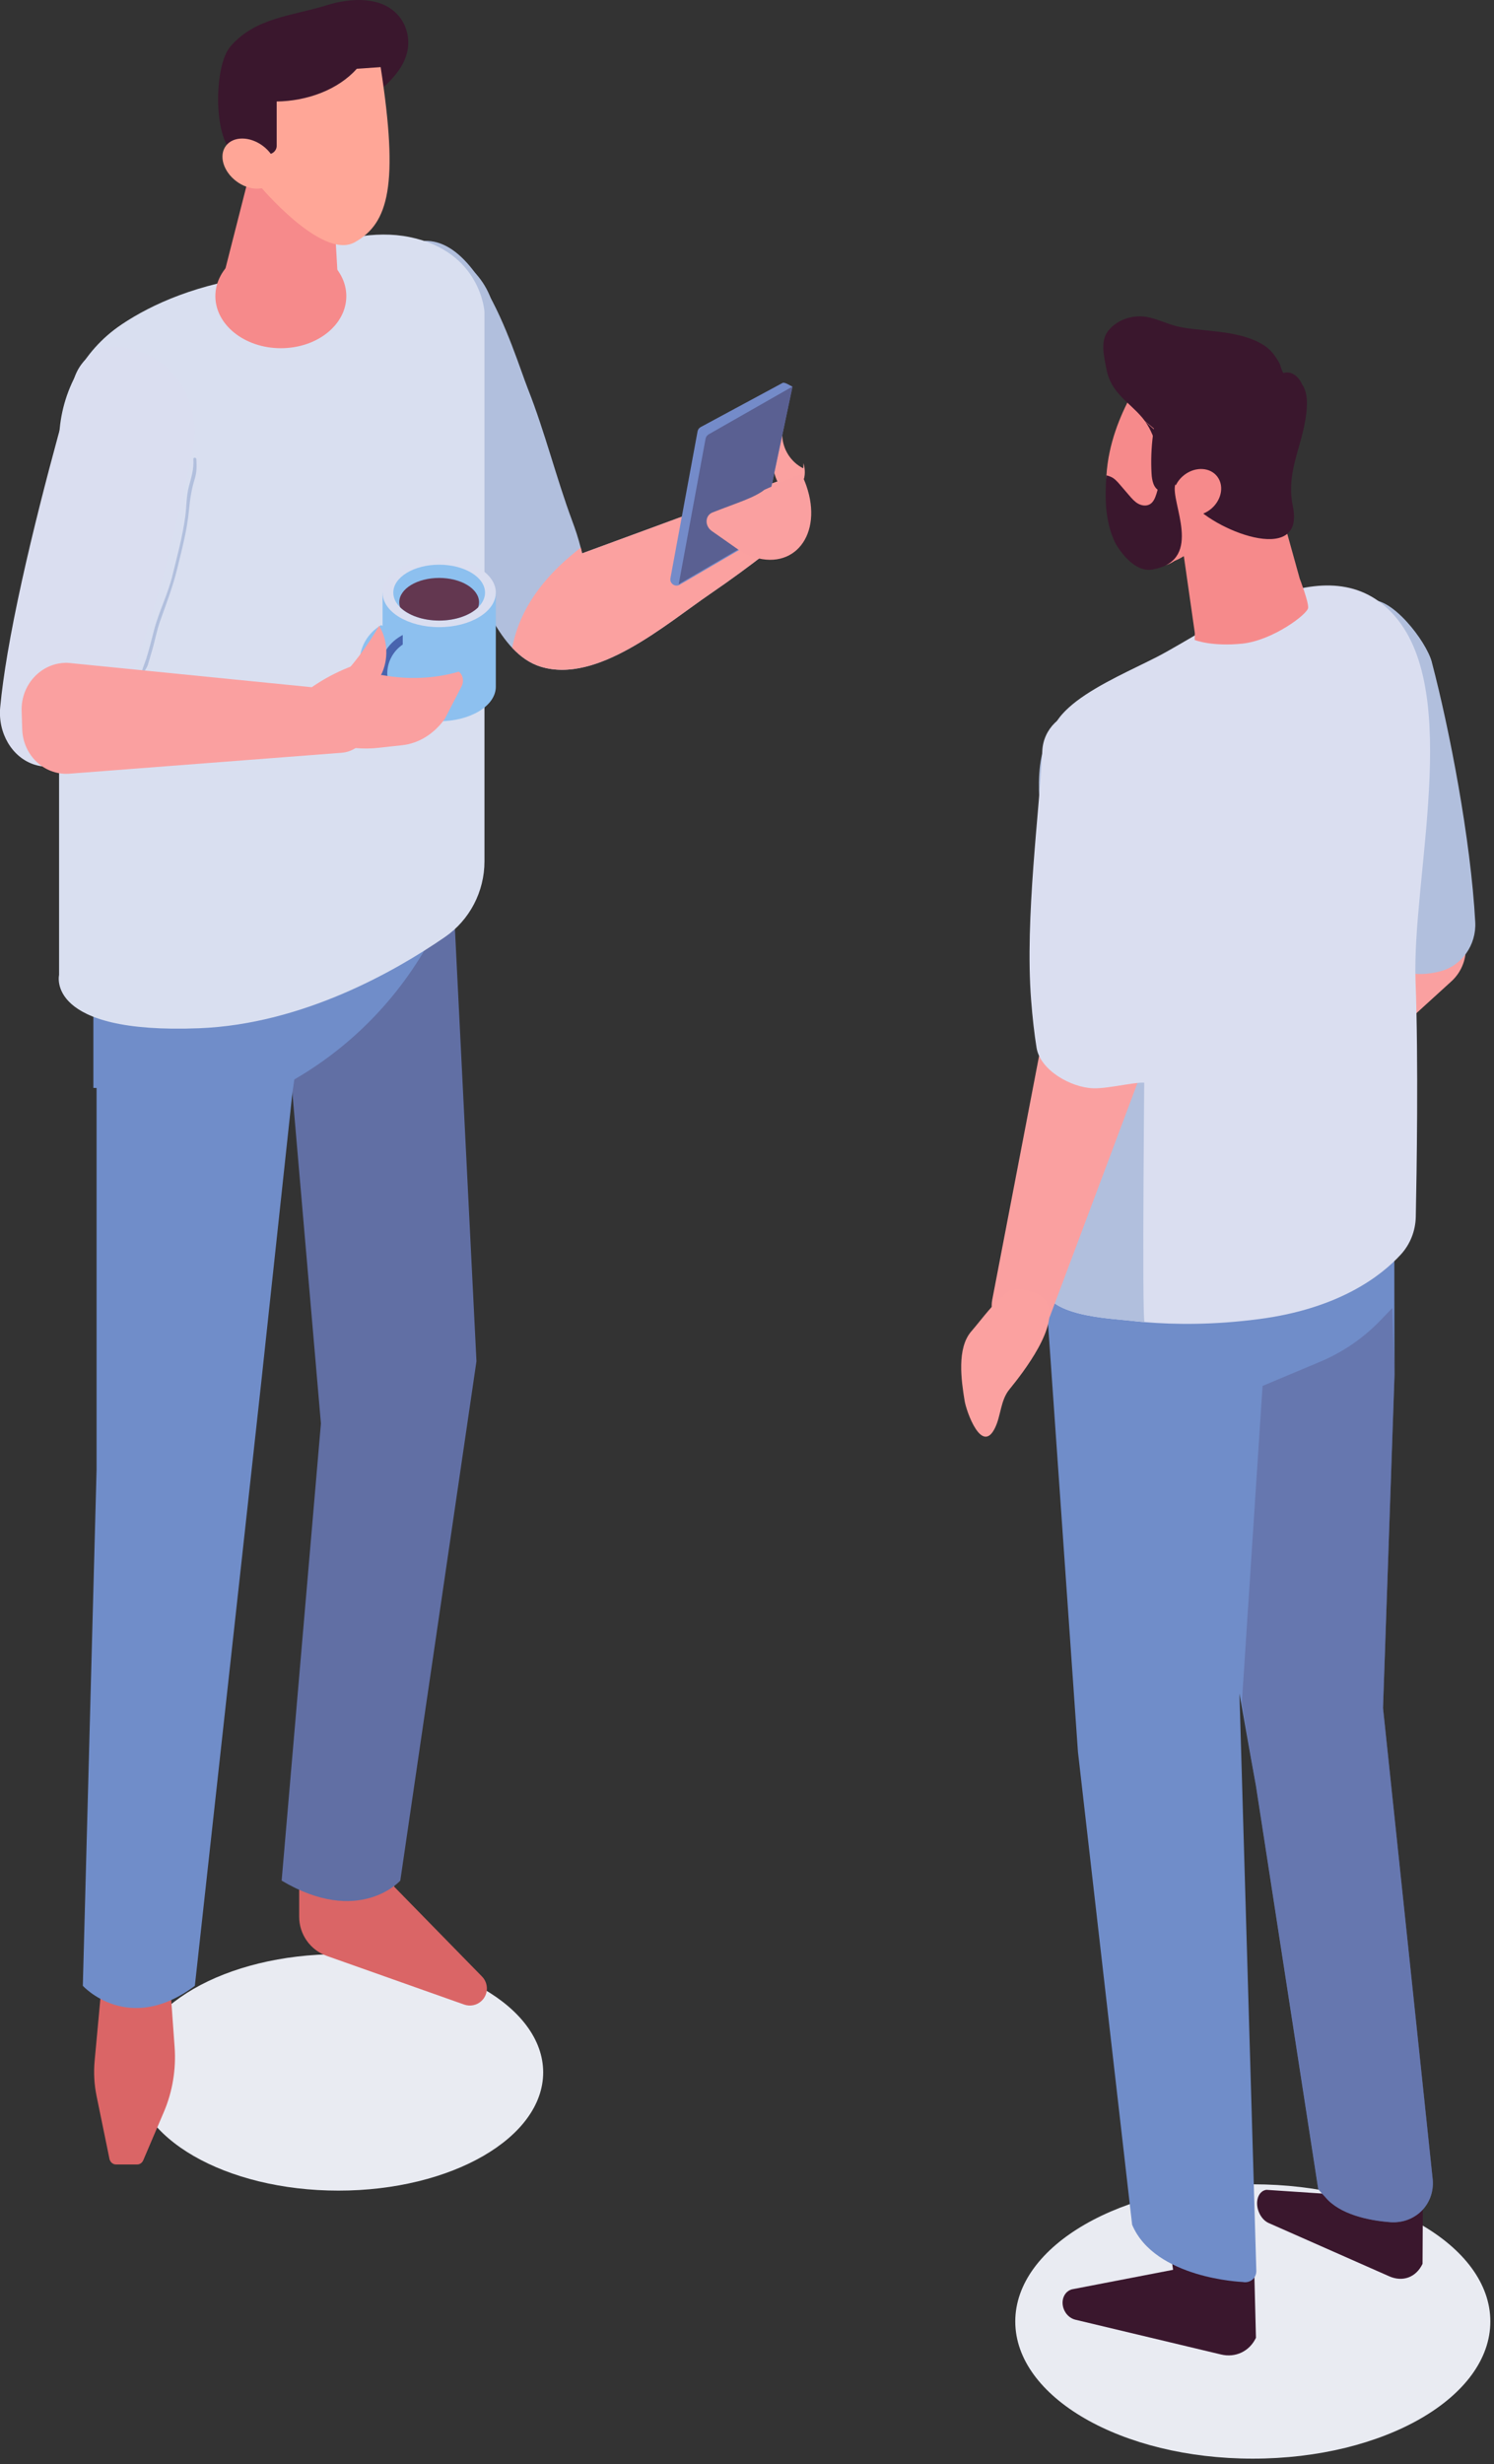 <svg width="94" height="155" viewBox="0 0 94 155" fill="none" xmlns="http://www.w3.org/2000/svg">
<rect x="0" y="0" width="94" height="155" fill="#333333" stroke="none"/>
<g clip-path="url(#clip0_2927_244889)">
<path d="M78.824 154.651C87.079 154.651 93.77 150.788 93.77 146.022C93.77 141.257 87.079 137.394 78.824 137.394C70.57 137.394 63.879 141.257 63.879 146.022C63.879 150.788 70.57 154.651 78.824 154.651Z" fill="#E9EBF2"/>
<path d="M21.295 137.792C28.409 137.792 34.176 134.462 34.176 130.355C34.176 126.248 28.409 122.918 21.295 122.918C14.181 122.918 8.414 126.248 8.414 130.355C8.414 134.462 14.181 137.792 21.295 137.792Z" fill="#E9EBF2"/>
<path d="M89.546 134.129L89.504 142.396C89.098 143.249 88.253 143.561 87.395 143.175L79.812 139.825C79.501 139.684 79.244 139.345 79.14 138.947C78.987 138.346 79.229 137.803 79.679 137.741L85.331 138.119L86.757 132.826L89.543 134.131L89.546 134.129Z" fill="#3A172D"/>
<path d="M78.83 139.38L79.022 147.049C78.617 147.902 77.729 148.323 76.81 148.095L67.652 145.91C67.318 145.828 67.034 145.554 66.915 145.198C66.735 144.664 66.977 144.122 67.452 143.999L73.808 142.772L72.879 136.549L78.83 139.385V139.38Z" fill="#3A172D"/>
<path d="M65.617 78.619L67.823 110.194L71.232 139.938C71.951 141.637 73.689 142.534 75.249 143.012C76.807 143.486 78.187 143.538 78.187 143.538C78.651 143.632 79.057 143.296 79.045 142.831L77.984 106.52L78.713 110.621L79.02 112.317L82.941 137.696C83.005 137.795 83.324 138.136 83.403 138.22C84.293 139.278 86.073 139.667 87.448 139.775C89.018 139.901 90.269 138.673 90.145 137.118L87.016 107.437L87.74 86.461L87.735 84.355L87.728 78.476L65.617 78.621V78.619Z" fill="#708DC9"/>
<g style="mix-blend-mode:multiply" opacity="0.48">
<path d="M78.133 107.142L78.719 110.616L79.025 112.312L82.947 137.691C83.011 137.79 83.33 138.131 83.409 138.215C84.299 139.273 86.079 139.661 87.454 139.77C89.024 139.896 90.275 138.667 90.151 137.112L87.021 107.432L87.745 86.456L87.604 82.275L86.808 83.099C85.75 84.192 84.472 85.062 83.05 85.66L79.438 87.176L78.133 107.142Z" fill="#5D5E92"/>
</g>
<path d="M86.465 57.117L75.812 70.757C75.263 71.459 75.278 72.451 75.849 73.135C76.539 73.966 77.785 74.053 78.583 73.326L91.358 61.691C92.488 60.615 92.522 58.823 91.435 57.705L90.663 56.912C89.487 55.703 87.519 55.799 86.465 57.117Z" fill="#FAA0A0"/>
<path d="M90.09 41.657C91.205 45.893 92.538 52.8 92.82 58.005C92.896 59.429 91.984 60.754 90.602 61.1C89.586 61.355 87.756 61.575 86.688 59.715C84.698 56.257 82.821 48.639 81.857 43.326C81.4 40.8 83.059 38.379 85.578 37.887L86.181 37.771C87.543 37.506 89.739 40.315 90.093 41.657H90.09Z" fill="#B1BFDD"/>
<path d="M65.518 51.52C65.523 51.562 65.53 51.599 65.535 51.636C65.555 51.764 65.577 51.898 65.599 52.026V79.841C65.599 80.155 65.57 80.481 65.599 80.797C65.767 82.802 69.765 82.919 71.202 83.082C71.399 83.107 71.6 83.126 71.807 83.144C71.874 83.151 71.943 83.156 72.015 83.161C73.968 83.327 76.391 83.339 79.187 82.975C84.236 82.32 86.899 80.263 88.137 78.911C88.733 78.261 89.062 77.413 89.079 76.533C89.136 73.808 89.252 66.774 89.064 61.701C88.829 55.283 91.974 43.67 87.791 38.789C83.608 33.909 76.438 39.442 72.796 41.319C71.343 42.068 69.187 42.992 67.721 44.112C67.384 44.372 67.08 44.642 66.833 44.921C65.391 46.543 65.268 49.611 65.515 51.525L65.518 51.52Z" fill="#DADEF0"/>
<path d="M65.519 51.52C65.524 51.562 65.532 51.599 65.537 51.636C65.556 51.764 65.579 51.898 65.601 52.026V79.841C65.601 80.155 65.571 80.481 65.601 80.797C65.769 82.802 69.767 82.919 71.203 83.082C71.401 83.107 71.601 83.126 71.809 83.144C71.876 83.151 71.945 83.156 72.017 83.161C71.829 83.149 72.022 65.768 72.022 64.178C72.022 59.162 73.463 51.777 70.276 47.485C69.718 46.733 69.003 46.041 68.1 45.789C64.928 44.894 65.272 49.648 65.517 51.522L65.519 51.52Z" fill="#B1BFDD"/>
<path d="M65.695 64.766L62.429 81.761C62.261 82.637 62.725 83.512 63.546 83.863C64.54 84.288 65.687 83.796 66.066 82.785L72.135 66.606C72.652 65.132 71.866 63.523 70.387 63.023L69.339 62.67C67.742 62.131 66.033 63.112 65.697 64.764L65.695 64.766Z" fill="#FAA0A0"/>
<path d="M73.558 49.228C73.694 53.085 73.738 58.556 73.15 62.435C72.912 63.983 72.875 68.838 72.198 68.163C71.945 67.911 69.847 68.487 68.798 68.455C67.374 68.413 65.446 67.311 65.218 65.904C65.075 65.014 64.961 64.002 64.877 62.917C64.472 57.735 65.424 50.857 65.579 47.24C65.638 45.853 66.763 44.753 68.15 44.721L68.764 44.706C71.33 44.649 73.469 46.661 73.558 49.228Z" fill="#DADEF0"/>
<path d="M65.836 81.892C66.709 83.336 64.387 86.318 63.509 87.396C62.946 88.088 62.985 89.022 62.612 89.801C61.781 91.537 60.802 88.798 60.691 88.105C60.483 86.835 60.191 84.81 61.109 83.749C61.823 82.923 62.513 81.922 63.396 81.269C63.606 81.114 63.888 81.084 64.147 81.104C65.059 81.178 65.584 81.469 65.838 81.89L65.836 81.892Z" fill="#FBA1A0"/>
<path d="M72.472 35.689C72.707 35.709 72.962 35.652 73.209 35.568C73.209 35.568 73.211 35.568 73.214 35.568C73.431 35.548 73.669 35.437 73.903 35.281C73.933 35.269 73.963 35.256 73.99 35.244C74.398 35.068 74.838 34.782 75.115 34.428C75.182 34.342 75.122 34.208 75.004 34.238C75.004 34.238 74.999 34.238 74.996 34.238C75.011 34.22 75.023 34.2 75.038 34.183C75.073 34.136 75.053 34.075 75.011 34.04C75.046 34.013 75.08 33.988 75.115 33.961C75.199 33.889 75.11 33.728 75.004 33.77C74.947 33.793 74.89 33.817 74.833 33.84C74.885 33.726 74.912 33.607 74.897 33.481C74.89 33.417 74.831 33.343 74.754 33.372C74.707 33.39 74.668 33.417 74.623 33.439C74.606 33.409 74.573 33.387 74.539 33.382C74.615 33.207 74.665 33.024 74.667 32.826C74.667 32.759 74.618 32.722 74.559 32.717C74.601 32.576 74.643 32.425 74.69 32.255C74.717 32.156 74.625 32.102 74.549 32.121C74.554 32.054 74.559 31.988 74.564 31.919C74.573 31.783 74.381 31.775 74.341 31.889C74.171 32.364 74.042 32.89 73.832 33.358C73.814 33.38 73.797 33.402 73.78 33.422C73.416 33.849 73.139 34.277 72.877 34.774C72.873 34.784 72.873 34.796 72.87 34.809C72.811 34.858 72.756 34.915 72.714 34.984C72.685 35.031 72.704 35.096 72.744 35.13C72.606 35.236 72.479 35.358 72.373 35.513C72.321 35.59 72.393 35.677 72.472 35.684V35.689ZM73.093 35.397C72.962 35.429 72.835 35.452 72.714 35.462C72.816 35.355 72.929 35.271 73.053 35.194C73.048 35.231 73.043 35.271 73.046 35.311C73.046 35.35 73.068 35.377 73.093 35.397ZM74.517 33.976C74.45 34.005 74.383 34.035 74.316 34.067C74.373 33.983 74.425 33.897 74.477 33.807C74.536 33.761 74.596 33.716 74.653 33.681C74.628 33.775 74.583 33.874 74.517 33.976Z" fill="#F68A8B"/>
<path d="M74.81 31.682C75.208 32.001 75.636 32.27 76.083 32.5C75.141 33.667 74.029 34.636 72.689 35.296C72.664 35.301 72.637 35.311 72.612 35.316C70.689 35.699 70.427 34.095 70.427 34.095C69.734 32.673 69.531 31.244 69.615 29.904C69.855 25.973 72.543 22.791 72.543 22.791L73.148 26.71C73.148 26.71 73.168 26.697 73.201 26.675C73.208 26.801 73.23 26.93 73.28 27.071C73.319 27.184 73.364 27.293 73.411 27.402C73.48 27.563 73.559 27.718 73.645 27.869C73.796 28.208 73.945 28.549 74.1 28.885C74.138 28.969 74.18 29.053 74.219 29.138C74.333 29.372 74.508 29.546 74.706 29.669C74.427 29.882 74.17 30.035 74.024 30.112C73.947 30.154 73.903 30.176 73.903 30.176L73.987 30.312L74.81 31.682Z" fill="#F68A8B"/>
<path d="M73.816 22.487L74.012 25.102L74.637 33.449L74.19 32.913L75.194 39.942C75.206 39.942 75.194 39.106 75.194 39.106L75.166 40.253C75.166 40.253 75.456 40.372 76.009 40.456C76.511 40.53 77.231 40.579 78.153 40.486C80.076 40.288 82.289 38.619 82.306 38.228C82.331 37.833 81.777 36.396 81.777 36.396L78.153 23.369C76.479 23.036 75.631 22.054 73.816 22.487Z" fill="#F68A8B"/>
<path d="M71.844 26.316C71.908 26.373 71.975 26.425 72.04 26.48C72.047 26.49 72.052 26.5 72.059 26.51L71.844 26.316Z" fill="#EDB373"/>
<path d="M69.734 20.798C70.335 20.051 71.393 19.752 72.302 19.965C72.896 20.103 73.455 20.375 74.046 20.523C74.416 20.617 74.8 20.662 75.18 20.706C76.491 20.86 77.92 20.912 79.126 21.495C79.789 21.814 80.113 22.17 80.466 22.786C80.624 23.06 80.592 23.251 80.753 23.468C80.919 23.406 81.131 23.419 81.297 23.495C81.591 23.629 81.801 23.886 81.927 24.185C81.935 24.195 81.945 24.202 81.952 24.215C82.212 24.618 82.246 25.125 82.222 25.602C82.1 27.866 80.859 29.535 81.344 31.849C82.155 35.716 76.154 33.271 74.941 31.555C74.261 30.596 72.797 29.768 72.797 28.504C72.797 28.403 72.807 28.302 72.822 28.203C72.626 27.612 72.424 27.033 72.055 26.514L73.096 27.449C73.111 27.426 73.123 27.402 73.138 27.379C72.765 27.09 72.396 26.793 72.035 26.484C71.986 26.415 71.932 26.346 71.875 26.277C71.019 25.261 69.902 24.727 69.618 23.228C69.459 22.398 69.212 21.446 69.731 20.803L69.734 20.798Z" fill="#3A172D"/>
<path d="M75.997 32.156C76.743 31.686 77.047 30.772 76.679 30.114C76.311 29.456 75.406 29.303 74.659 29.773C73.912 30.243 73.608 31.157 73.977 31.815C74.345 32.473 75.25 32.626 75.997 32.156Z" fill="#F68A8B"/>
<path d="M72.54 27.384C72.637 26.63 72.797 25.886 73.02 25.164C73.094 24.922 73.317 24.627 73.514 24.773C73.581 24.825 73.611 24.912 73.638 24.996C74.073 26.405 74.553 29.112 73.784 30.47C73.616 30.769 73.265 30.981 72.956 30.863C72.58 30.719 72.478 30.215 72.454 29.792C72.409 28.989 72.439 28.18 72.54 27.382V27.384Z" fill="#3A172D"/>
<path d="M70.189 34.188C70.189 34.188 71.267 36.159 72.615 35.8C75.757 35.172 73.633 31.582 73.942 30.482C73.959 30.425 73.972 30.368 73.984 30.309C73.996 30.242 74.011 30.175 74.021 30.106C74.085 29.713 74.1 29.288 74.098 28.878C74.098 28.662 74.093 28.452 74.088 28.259C74.078 27.854 73.781 27.392 73.408 27.394C73.361 27.394 73.314 27.401 73.265 27.419C72.943 27.525 72.84 27.923 72.797 28.259C72.674 29.258 73.092 30.069 72.765 31.053C72.681 31.308 72.58 31.585 72.347 31.718C72.125 31.847 71.833 31.807 71.608 31.681C71.381 31.553 71.21 31.352 71.042 31.157C70.842 30.93 70.647 30.697 70.449 30.467C70.288 30.279 70.115 30.087 69.885 29.99C69.789 29.948 69.697 29.918 69.611 29.899C69.526 31.239 69.492 32.764 70.184 34.183L70.189 34.188Z" fill="#3A172D"/>
<path d="M50.543 29.459C49.769 29.083 49.237 28.252 49.22 27.389C49.218 27.231 49.213 27.038 49.074 26.962C48.852 26.838 48.646 27.157 48.602 27.409C48.459 28.23 48.513 29.085 48.755 29.881C48.879 30.284 49.096 30.717 49.502 30.831C49.892 30.942 50.32 30.685 50.503 30.322C50.686 29.958 50.664 29.523 50.555 29.132L50.543 29.459Z" fill="#FBA1A0"/>
<path d="M48.131 34.844C47.189 35.573 46.02 36.441 44.739 37.316C41.864 39.279 37.589 43.03 34.021 41.937C33.339 41.729 32.745 41.307 32.224 40.748C30.407 38.815 29.422 35.225 28.53 32.985C27.272 29.835 21.004 18.155 25.121 15.666C29.692 12.902 32.263 22.052 33.227 24.49C34.281 27.157 35.003 30.075 35.997 32.75C35.999 32.755 36.002 32.76 36.002 32.765C36.214 33.331 36.397 33.889 36.535 34.443C36.568 34.567 36.595 34.686 36.622 34.809L40.902 33.237L49.041 30.24C49.842 31.815 49.444 33.838 48.131 34.846V34.844Z" fill="#B1BFDD"/>
<path d="M18.824 116.055V120.565C18.824 121.673 19.521 122.659 20.567 123.03L29.203 126.088C29.581 126.222 30.002 126.135 30.294 125.861C30.734 125.45 30.748 124.756 30.328 124.326L24.802 118.676L24.768 114.354L18.824 116.055Z" fill="#DA6566"/>
<path d="M28.343 52.763L17.613 59.659L20.192 89.537L17.72 118.293C22.598 121.186 25.186 118.293 25.186 118.293L29.978 85.623L28.341 52.766L28.343 52.763Z" fill="#616FA4"/>
<path d="M22.758 18.437C22.835 22.989 23.134 32.497 24.316 37.788C24.64 39.234 25.925 40.305 27.409 40.263C28.497 40.231 30.39 39.937 30.939 37.776C31.96 33.753 31.696 25.599 31.164 20.009C30.912 17.352 28.568 15.393 25.908 15.614L25.273 15.665C23.834 15.784 22.736 16.996 22.758 18.439V18.437Z" fill="#B1BFDD"/>
<path d="M6.548 123.22L5.954 129.629C5.885 130.368 5.927 131.112 6.075 131.837L6.894 135.825C6.951 136.015 7.111 136.146 7.292 136.146H8.637C8.8 136.146 8.946 136.042 9.015 135.879L10.313 132.836C10.855 131.565 11.087 130.16 10.986 128.759L10.367 120.17L6.985 118.402L6.543 123.223L6.548 123.22Z" fill="#DA6566"/>
<path d="M6.076 60.816V92.447L5.211 124.909C5.211 124.909 8.071 128.054 12.26 124.909L16.448 86.852L18.394 68.777L19.672 59.656L6.079 60.813L6.076 60.816Z" fill="#708DC9"/>
<path d="M16.87 68.779L17.505 68.453C21.372 66.467 24.588 63.416 26.774 59.658L21.822 51.364L9.153 56.165L5.875 60.816V68.43L16.87 68.779Z" fill="#708DC9"/>
<path d="M7.64 20.415C9.608 19.097 12.451 17.843 16.457 17.327C16.457 17.327 21.3 13.996 25.785 14.914C30.27 15.831 30.482 19.616 30.482 19.616V54.177C30.482 56.076 29.558 57.864 27.993 58.941C24.836 61.115 19.021 64.418 12.543 64.677C2.827 65.066 3.717 61.325 3.717 61.325V27.814C3.717 24.85 5.178 22.064 7.643 20.415H7.64Z" fill="#D9DFF0"/>
<path d="M17.67 21.903C19.945 21.903 21.789 20.436 21.789 18.627C21.789 16.818 19.945 15.351 17.67 15.351C15.395 15.351 13.551 16.818 13.551 18.627C13.551 20.436 15.395 21.903 17.67 21.903Z" fill="#F68A8B"/>
<path d="M14.188 16.877L16.081 9.447L20.836 10.199L21.35 19.156L14.188 16.877Z" fill="#F68A8B"/>
<path d="M14.466 2.962C16.034 1.093 18.43 0.997 20.563 0.329C22.104 -0.155 24.032 -0.234 25.08 0.994C25.59 1.59 25.79 2.428 25.637 3.197C25.416 4.295 24.554 5.141 23.696 5.86C22.672 6.718 21.592 7.504 20.462 8.214C19.248 8.975 15.816 10.963 14.538 9.512C13.398 8.216 13.527 4.09 14.469 2.965L14.466 2.962Z" fill="#3A172D"/>
<path d="M23.947 4.223L22.451 4.325C21.265 5.65 19.324 6.359 17.408 6.384V9.178C17.408 9.472 17.151 9.712 16.837 9.712C16.711 9.712 16.594 9.672 16.5 9.608L16.266 11.601C16.266 11.601 20.244 16.39 22.316 15.24C24.459 14.051 25.094 11.628 23.95 4.226L23.947 4.223Z" fill="#FFA697"/>
<path d="M17.198 11.408C16.739 12.024 15.698 12.021 14.872 11.403C14.049 10.785 13.752 9.786 14.214 9.173C14.677 8.56 15.715 8.56 16.541 9.178C17.364 9.796 17.661 10.795 17.198 11.408Z" fill="#FFA697"/>
<path d="M12.119 28.364C11.22 32.631 9.793 38.646 8.159 42.73C7.506 44.362 6.821 45.685 6.124 46.466C4.566 48.214 3.211 48.429 2.168 48.096C0.749 47.643 -0.136 46.103 0.012 44.493C0.106 43.475 0.267 42.335 0.472 41.118C1.456 35.318 3.508 27.832 4.636 23.908C5.068 22.405 6.492 21.518 7.897 21.879L8.517 22.037C11.111 22.704 12.718 25.52 12.117 28.361L12.119 28.364Z" fill="#DADEF0"/>
<path d="M48.134 34.843C47.192 35.573 46.022 36.441 44.742 37.316C41.866 39.279 37.592 43.029 34.024 41.937C33.342 41.729 32.748 41.306 32.227 40.747C32.699 38.275 34.227 36.309 36.209 34.71C36.318 34.621 36.43 34.532 36.541 34.44C36.573 34.564 36.6 34.683 36.627 34.806L40.907 33.234L49.046 30.237C49.847 31.812 49.449 33.835 48.136 34.843H48.134Z" fill="#FBA1A0"/>
<path d="M47.872 33.8L49.855 24.314C49.716 24.264 49.365 24.01 49.234 24.089L44.074 26.87C43.975 26.93 43.911 27.023 43.889 27.135L42.183 36.371C42.121 36.703 42.48 36.953 42.769 36.779L43.098 36.587L47.585 33.964C47.644 33.919 47.768 33.862 47.872 33.803V33.8Z" fill="#748BC9"/>
<path d="M42.703 36.75L47.403 34.003C47.517 33.919 47.838 33.8 47.88 33.672L49.87 24.309L44.582 27.325C44.483 27.387 44.411 27.486 44.392 27.602L42.703 36.75Z" fill="#5A6092"/>
<path d="M50.739 30.566C50.648 30.302 50.536 30.045 50.415 29.79L48.106 30.801C47.444 31.32 46.368 31.627 44.83 32.235C44.353 32.423 44.328 33.081 44.786 33.402L46.697 34.742C49.545 36.194 51.614 34.082 50.9 31.115C50.855 30.93 50.801 30.747 50.739 30.566Z" fill="#FAA0A0"/>
<path d="M26.491 35.694L31.196 37.274V43.195C31.196 44.394 29.601 45.366 27.633 45.366C25.665 45.366 24.07 44.394 24.07 43.195V37.274L26.491 35.694Z" fill="#8DC0EF"/>
<path d="M27.633 35.105C25.665 35.105 24.07 36.077 24.07 37.276C24.07 38.475 25.665 39.447 27.633 39.447C29.601 39.447 31.196 38.475 31.196 37.276C31.196 36.077 29.601 35.105 27.633 35.105Z" fill="#DADEF0"/>
<path d="M24.746 37.276C24.746 38.248 26.039 39.034 27.631 39.034C29.224 39.034 30.517 38.248 30.517 37.276C30.517 36.305 29.224 35.519 27.631 35.519C26.039 35.519 24.746 36.305 24.746 37.276Z" fill="#8DC0EF"/>
<path d="M30.09 38.198C29.581 38.7 28.671 39.034 27.633 39.034C26.595 39.034 25.685 38.7 25.175 38.198C25.141 38.097 25.121 37.991 25.121 37.882C25.121 37.036 26.246 36.352 27.631 36.352C29.015 36.352 30.14 37.036 30.14 37.882C30.14 37.991 30.12 38.095 30.086 38.198H30.09Z" fill="#633750"/>
<path d="M24.594 39.667L24.725 39.593V40.196C24.122 40.604 23.751 41.289 23.751 42.023C23.751 42.255 23.83 42.473 23.974 42.644C24.018 42.651 24.065 42.654 24.11 42.654V43.17C23.852 43.17 23.598 43.103 23.365 42.968C22.898 42.698 22.621 42.216 22.621 41.677C22.621 40.708 23.143 39.805 23.981 39.321L24.594 39.667Z" fill="#8DC0EF"/>
<path d="M25.209 40.013L25.34 39.939V40.542C24.737 40.95 24.366 41.635 24.366 42.369C24.366 42.72 24.549 43.037 24.853 43.212C25.006 43.301 25.172 43.343 25.34 43.346V43.863C25.083 43.863 24.828 43.796 24.596 43.66C24.128 43.39 23.852 42.908 23.852 42.369C23.852 41.4 24.373 40.498 25.211 40.013H25.209Z" fill="#4864AE"/>
<path d="M28.869 42.248C27.307 42.703 25.64 42.758 24.038 42.461L23.831 42.476L23.92 42.439C23.544 42.364 23.171 42.275 22.805 42.162C22.575 42.092 22.407 41.981 22.285 41.848C20.495 42.493 19.311 43.452 19.311 43.452L19.116 43.766C18.592 44.604 18.807 45.739 19.571 46.172C20.861 46.901 22.32 47.2 23.791 47.04L25.314 46.874C26.35 46.76 27.322 46.157 27.992 45.205L29.04 43.178C29.221 42.829 29.117 42.434 28.867 42.248H28.869Z" fill="#FAA0A0"/>
<path d="M23.965 42.478C24.46 41.511 24.415 40.29 23.856 39.36C23.1 40.666 22.185 41.877 21.137 42.96C22 43.576 23.332 43.383 23.985 42.547L23.965 42.475V42.478Z" fill="#FAA0A0"/>
<path d="M12.165 28.888C12.202 29.533 12.044 30 11.885 30.599C11.72 31.222 11.739 31.894 11.65 32.535C11.477 33.781 11.144 34.995 10.847 36.206C10.555 37.398 9.994 38.473 9.687 39.655C9.534 40.248 9.388 40.832 9.208 41.413C9.089 41.794 8.876 42.197 8.879 42.612C8.879 42.684 8.948 42.721 9.007 42.711C9.047 42.703 9.087 42.696 9.124 42.688C9.153 42.684 9.183 42.649 9.188 42.617C9.193 42.567 9.2 42.518 9.205 42.468C9.22 42.34 9.032 42.286 9.015 42.414C9.032 42.276 9.245 41.996 9.297 41.84C9.383 41.578 9.45 41.306 9.532 41.042C9.737 40.389 9.846 39.704 10.076 39.062C10.466 37.964 10.872 36.92 11.151 35.773C11.445 34.564 11.772 33.353 11.89 32.099C11.957 31.397 12.044 30.797 12.251 30.131C12.385 29.701 12.382 29.348 12.355 28.888C12.348 28.757 12.155 28.757 12.162 28.888H12.165Z" fill="#B1BFDD"/>
<path d="M4.402 41.707L21.565 43.422C22.45 43.511 23.152 44.231 23.251 45.151C23.372 46.266 22.576 47.267 21.501 47.349L4.318 48.669C2.763 48.753 1.45 47.497 1.398 45.875L1.361 44.725C1.304 42.975 2.731 41.558 4.404 41.704L4.402 41.707Z" fill="#FAA0A0"/>
</g>
<defs>
<clipPath id="clip0_2927_244889">
<rect width="93.767" height="154.651" fill="white"/>
</clipPath>
</defs>
</svg>
